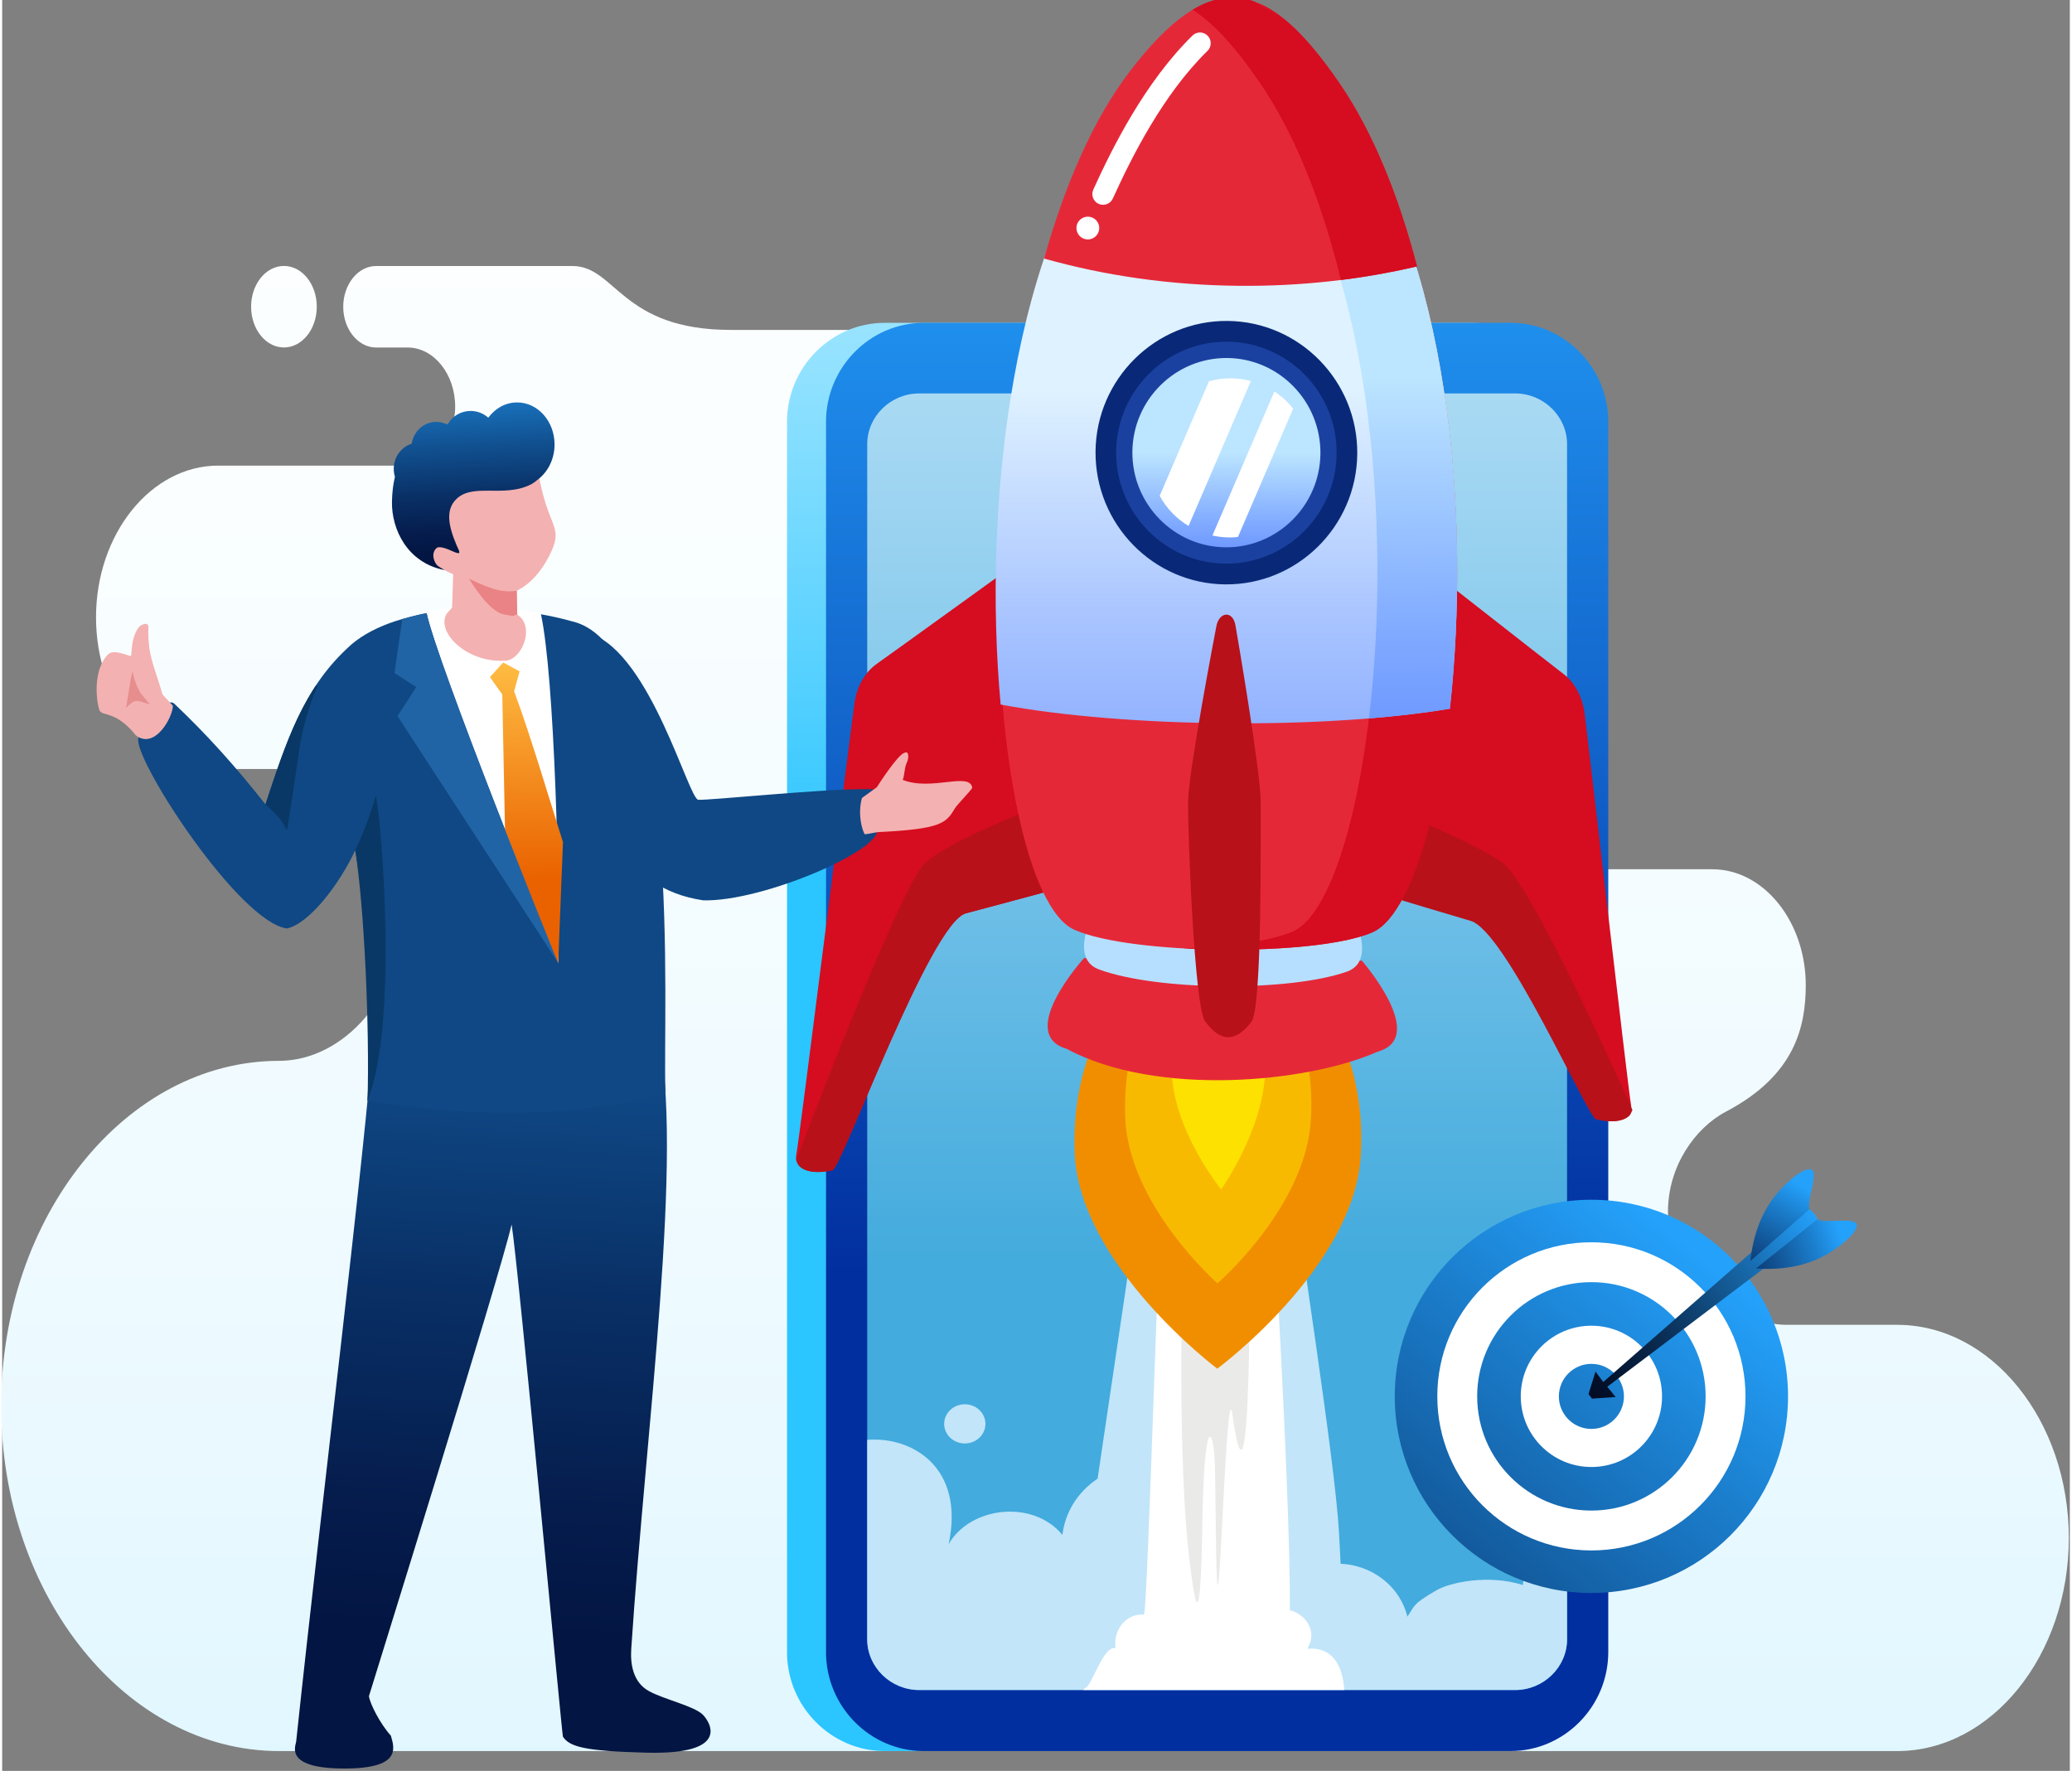 <svg width="358" height="306" version="1.1" id="Layer_1" xmlns="http://www.w3.org/2000/svg" xmlns:xlink="http://www.w3.org/1999/xlink" x="0px" y="0px"
	 viewBox="0 0 614 525.92" style="enable-background:new 0 0 614 525.92;" xml:space="preserve">
<rect x="0" y="0" width="614" height="525.92" fill="#808080" stroke="none"/>
<g>
	<g>
		<g>
			<defs>
				<path id="SVGID_1_" d="M529.85,393.45h32.88c28.03,0,50.97,28.48,50.97,63.29c0,34.81-22.93,63.29-50.97,63.29H82.23
					c-45.39,0-82.53-46.12-82.53-102.49c0-56.37,37.14-102.49,82.53-102.49c19.19,0,36.55-19.5,36.55-43.34s-15.7-43.33-34.89-43.33
					H64.15c-19.95,0-36.28-20.28-36.28-45.05c0-24.78,16.33-45.05,36.28-45.05h56.24c7.77,0,14.13-7.89,14.13-17.54
					c0-9.65-6.36-17.54-14.13-17.54h-9.36c-5.36,0-9.75-5.45-9.75-12.1v0c0-6.66,4.39-12.1,9.75-12.1h35.09c0,0,10.28,0,23.21,0
					c12.94,0,14.38,18.98,47.06,18.98c50.52,0,19.72,0,70.24,0c7,0,12.72,7.11,12.72,15.8v0c0,8.69-5.72,15.8-12.72,15.8H274.4
					c-10.14,0-18.43,10.3-18.43,22.89c0,12.59,8.29,22.89,18.43,22.89h18.38c49.64,0,56.65,16.11,65.35,48.16
					c8.69,32.04,96.85,34.63,96.85,34.63h52.84c15.28,0,27.77,15.52,27.77,34.49c-0.06,12.33-3.18,26.69-23.68,37.48
					c-9.31,4.9-17.24,16.35-17.24,29.71C494.68,378.04,515.16,393.45,529.85,393.45z M83.67,103.19c5.38,0,9.75-5.42,9.75-12.1
					c0-6.69-4.36-12.11-9.75-12.11c-5.38,0-9.75,5.42-9.75,12.11C73.92,97.77,78.29,103.19,83.67,103.19z"/>
			</defs>
			<clipPath id="SVGID_00000153688469417438533130000004754107421094939265_">
				<use xlink:href="#SVGID_1_"  style="overflow:visible;"/>
			</clipPath>
			
				<linearGradient id="SVGID_00000056403634613612694570000011968861212149154226_" gradientUnits="userSpaceOnUse" x1="306.71" y1="1481.83" x2="306.696" y2="-65.044">
				<stop  offset="0" style="stop-color:#54D0FF"/>
				<stop  offset="0.036" style="stop-color:#5FD3FF"/>
				<stop  offset="0.208" style="stop-color:#90E0FF"/>
				<stop  offset="0.379" style="stop-color:#B8EBFF"/>
				<stop  offset="0.546" style="stop-color:#D7F4FF"/>
				<stop  offset="0.707" style="stop-color:#EDFAFF"/>
				<stop  offset="0.861" style="stop-color:#FAFEFF"/>
				<stop  offset="1" style="stop-color:#FFFFFF"/>
			</linearGradient>
			
				<rect x="-0.3" y="78.98" style="clip-path:url(#SVGID_00000153688469417438533130000004754107421094939265_);fill:url(#SVGID_00000056403634613612694570000011968861212149154226_);" width="614" height="441.05"/>
		</g>
		<g>
			<defs>
				<path id="SVGID_00000130627332216530787290000008870149695013991075_" d="M262.1,95.87h174.22c15.97,0,29.04,13.24,29.04,29.42
					v365.32c0,16.18-13.07,29.42-29.04,29.42H262.1c-15.97,0-29.04-13.24-29.04-29.42V125.29
					C233.07,109.11,246.13,95.87,262.1,95.87"/>
			</defs>
			<clipPath id="SVGID_00000119104179575097480340000005914397735254427307_">
				<use xlink:href="#SVGID_00000130627332216530787290000008870149695013991075_"  style="overflow:visible;"/>
			</clipPath>
			
				<linearGradient id="SVGID_00000075152981924411370670000008020957144911928449_" gradientUnits="userSpaceOnUse" x1="349.218" y1="260.601" x2="349.243" y2="-149.78">
				<stop  offset="0" style="stop-color:#2BC5FF"/>
				<stop  offset="0.136" style="stop-color:#53D0FF"/>
				<stop  offset="0.363" style="stop-color:#90E1FF"/>
				<stop  offset="0.57" style="stop-color:#C0EEFF"/>
				<stop  offset="0.752" style="stop-color:#E2F7FF"/>
				<stop  offset="0.902" style="stop-color:#F7FDFF"/>
				<stop  offset="1" style="stop-color:#FFFFFF"/>
			</linearGradient>
			
				<rect x="233.07" y="95.87" style="clip-path:url(#SVGID_00000119104179575097480340000005914397735254427307_);fill:url(#SVGID_00000075152981924411370670000008020957144911928449_);" width="232.29" height="424.16"/>
		</g>
		<g>
			<defs>
				<path id="SVGID_00000012436931892054049010000000355818791804856982_" d="M273.68,95.87H447.9c15.97,0,29.04,13.24,29.04,29.42
					v365.32c0,16.18-13.07,29.42-29.04,29.42H273.68c-15.97,0-29.04-13.24-29.04-29.42V125.29
					C244.65,109.11,257.71,95.87,273.68,95.87"/>
			</defs>
			<clipPath id="SVGID_00000103964449973290755550000004840525079125495229_">
				<use xlink:href="#SVGID_00000012436931892054049010000000355818791804856982_"  style="overflow:visible;"/>
			</clipPath>
			
				<linearGradient id="SVGID_00000118361731237690984740000006046789480065110463_" gradientUnits="userSpaceOnUse" x1="360.797" y1="377.769" x2="360.772" y2="44.103">
				<stop  offset="0" style="stop-color:#022FA0"/>
				<stop  offset="0.678" style="stop-color:#197BDD"/>
				<stop  offset="1" style="stop-color:#24A1FB"/>
			</linearGradient>
			
				<rect x="244.65" y="95.87" style="clip-path:url(#SVGID_00000103964449973290755550000004840525079125495229_);fill:url(#SVGID_00000118361731237690984740000006046789480065110463_);" width="232.29" height="424.16"/>
		</g>
		<g>
			<defs>
				<path id="SVGID_00000073718261970399215060000010677138497942343578_" d="M272.31,116.84c-8.46,0-15.43,6.8-15.43,15.06v354.95
					c0,8.25,6.97,15.06,15.43,15.06h176.96c8.46,0,15.43-6.8,15.43-15.06V131.9c0-8.25-6.97-15.06-15.43-15.06h-11.78h-15.35H299.45
					h-2.63H272.31z"/>
			</defs>
			<clipPath id="SVGID_00000078755800332893116120000007129119369973286528_">
				<use xlink:href="#SVGID_00000073718261970399215060000010677138497942343578_"  style="overflow:visible;"/>
			</clipPath>
			
				<linearGradient id="SVGID_00000113326954146746813060000016415693706035338130_" gradientUnits="userSpaceOnUse" x1="360.79" y1="375.404" x2="360.802" y2="54.743">
				<stop  offset="0" style="stop-color:#43ABDD"/>
				<stop  offset="1" style="stop-color:#C2E5F9"/>
			</linearGradient>
			
				<rect x="256.88" y="116.84" style="clip-path:url(#SVGID_00000078755800332893116120000007129119369973286528_);fill:url(#SVGID_00000113326954146746813060000016415693706035338130_);" width="207.82" height="385.06"/>
		</g>
		<path style="fill-rule:evenodd;clip-rule:evenodd;fill:#C2E5F9;" d="M445.96,424.81c3.39,0,6.13,2.6,6.13,5.82
			c0,3.21-2.74,5.82-6.13,5.82c-3.38,0-6.12-2.61-6.12-5.82C439.83,427.41,442.57,424.81,445.96,424.81"/>
		<path style="fill-rule:evenodd;clip-rule:evenodd;fill:#C2E5F9;" d="M432.49,436.44c1.93,0,3.49,1.48,3.49,3.3
			c0,1.83-1.56,3.31-3.49,3.31c-1.92,0-3.48-1.48-3.48-3.31C429.01,437.92,430.57,436.44,432.49,436.44"/>
		<path style="fill-rule:evenodd;clip-rule:evenodd;fill:#C2E5F9;" d="M256.88,427.61v59.23c0,8.25,6.97,15.06,15.43,15.06h172.52
			h4.44c8.46,0,15.43-6.8,15.43-15.06v-35.08c-6.8,2.86-12.42,8.96-13.11,18.96c-10.3-3.27-21.65-0.73-25.52,1.48
			c-7.61,4.36-6.56,4.78-8.78,7.89c-0.5-2.02-1.33-4-2.52-5.87c-3.83-6.02-10.42-9.49-17.31-9.82c-0.14-3.16-0.31-6.31-0.49-9.45
			c-1.25-21.6-11.79-87.45-14.33-108.97l-1.13-9.5l-41.54-0.28l-2.08,10.4c-1.15,5.74-1.34,13.3-1.73,19.18l-10.87,73.36
			c-6.04,4-9.68,10.16-10.45,16.69c-8.82-10.68-27.43-8.34-33.77,2.73C285.97,435.46,269.84,426.52,256.88,427.61"/>
		<path style="fill:#FFFFFF;" d="M376.66,347.43l-31.6-3.07c-1.5,8.69-4.87,135.27-6.02,135.16c-4.3-0.42-8.1,3.07-8.48,7.79
			c-0.06,0.73-0.03,1.45,0.07,2.14c-0.08-0.01-0.16-0.02-0.24-0.03c-3.18-0.31-6.13,9.06-8.16,11.42c-0.47,0.37-0.9,0.72-1.31,1.06
			h77.62c-0.76-11.62-7.38-12.65-10.99-12.24c3.56-5.92-1.44-10.66-5.14-11.43C382.47,440.06,376.66,347.43,376.66,347.43"/>
		<path style="fill-rule:evenodd;clip-rule:evenodd;fill:#EAEAE9;" d="M350.71,372.46c0,0-2.32,61.78,2.42,95.32
			c1.04,7.34,2.71,19.07,3.25-14.66c0.53-33.73,3.29-29.18,3.71-18.91c0.41,10.27,0.15,56.49,1.74,26.58
			c1.58-29.91,2.48-47.88,3.52-40.54c4.48,31.73,5.24-16.85,5.09-47.97L350.71,372.46z"/>
		<path style="fill-rule:evenodd;clip-rule:evenodd;fill:#1E2187;" d="M378.25,103.98H336c-1.22,0-2.22,1-2.22,2.22
			c0,1.22,1,2.22,2.22,2.22h42.25c1.22,0,2.22-1,2.22-2.22C380.47,104.98,379.48,103.98,378.25,103.98"/>
		<path style="fill-rule:evenodd;clip-rule:evenodd;fill:#092978;" d="M364.35,157.59l-53.24-0.49c-3.75-0.03-6.79-3.13-6.76-6.88
			l0.02-2.62c-0.87-2.74-3.43-4.75-6.44-4.78l6.51-2.31l0.02-2.47l120.12,1.11l-0.02,2.47l6.47,2.43c-3.02-0.03-5.61,1.94-6.53,4.66
			l-0.02,2.62c-0.03,3.75-3.13,6.79-6.88,6.76L364.35,157.59z"/>
		<path style="fill-rule:evenodd;clip-rule:evenodd;fill:#FFFFFF;" d="M348.89,156.96c-1.13-0.01-2.03-1-2.02-2.2
			c0.01-1.21,0.94-2.17,2.06-2.16l37.83,0.35c1.13,0.01,2.03,0.99,2.02,2.2c-0.01,1.21-0.93,2.18-2.06,2.16L348.89,156.96z
			 M342.11,152.53c1.13,0.01,2.03,0.99,2.02,2.2c-0.01,1.21-0.93,2.17-2.06,2.16l-1.74-0.02c-1.13-0.01-2.03-1-2.02-2.2
			c0.01-1.21,0.93-2.17,2.06-2.16L342.11,152.53z"/>
		<path style="fill:#F18E00;" d="M387.45,292.54l-52.04-0.48c0,0-18.21,16.84-16.93,50.22c1.28,33.38,42.35,64.19,42.35,64.19
			s40.72-30.06,42.62-63.41C405.35,309.71,387.45,292.54,387.45,292.54"/>
		<path style="fill:#F8BA00;" d="M378.34,292.45l-33.81-0.31c0,0-11.85,13.23-11.06,39.41c0.8,26.18,27.42,49.58,27.42,49.58
			s26.51-22.91,27.78-49.07C389.95,305.9,378.34,292.45,378.34,292.45"/>
		<path style="fill:#FDE100;" d="M369.91,292.38l-16.95-0.16c0,0-5.96,8.77-5.6,26.08c0.36,17.31,14.61,34.95,14.61,34.95
			s12.39-17.39,13.06-34.7C375.71,301.25,369.91,292.38,369.91,292.38"/>
		<path style="fill-rule:evenodd;clip-rule:evenodd;fill:#E52838;" d="M316.09,311.48c-15.19-4.5,5.18-26.95,5.18-26.95l82.49,0.76
			c0,0,19.95,22.82,4.68,27.04C387.35,321.66,342.66,325.76,316.09,311.48"/>
		<path style="fill-rule:evenodd;clip-rule:evenodd;fill:#B6DFFF;" d="M325.73,287.91c-12.08-4.47,4.17-26.96,4.17-26.96l65.67,0.6
			c0,0,15.84,22.79,3.67,27.04C381.99,294.61,342.86,294.25,325.73,287.91"/>
		<path style="fill-rule:evenodd;clip-rule:evenodd;fill:#D60C20;" d="M411.58,159.44c0,0,49.07,38.46,52.05,40.71
			c2.97,2.25,5.56,6.34,6.28,11.68c0.71,5.34,13.04,112.5,13.77,116.18c0.72,3.69-3.02,6.21-10.35,4.35
			c-2.51-0.64-25.7-55.73-35.81-58.84c-19.34-5.96-33.28-10.4-33.28-10.4L411.58,159.44z"/>
		<path style="fill-rule:evenodd;clip-rule:evenodd;fill:#B81119;" d="M484.12,329.65L484.12,329.65c0,0.01-0.24,0.52-0.65,1.39
			c-1.42,1.81-4.91,2.6-10.15,1.32c-2.62-0.64-26.68-55.75-37.22-58.87c-20.16-5.97-34.68-10.42-34.68-10.42l0.65-7.93l4.07-17.64
			c0,0,30.25,12.27,39.24,18.57C454.35,262.38,484.11,329.64,484.12,329.65"/>
		<path style="fill-rule:evenodd;clip-rule:evenodd;fill:#D60C20;" d="M313.7,158.23c0,0-50.77,36.7-53.89,38.85
			c-3.12,2.16-5.87,6.16-6.67,11.48c-0.81,5.32-16.51,130.67-17.31,134.33c-0.8,3.66,3.08,6.3,10.73,4.67
			c2.63-0.56,29.05-73.53,39.62-76.33c20.22-5.36,34.79-9.37,34.79-9.37L313.7,158.23z"/>
		<path style="fill-rule:evenodd;clip-rule:evenodd;fill:#B81119;" d="M235.79,344.53L235.79,344.53c0,0.01,0.23,0.53,0.63,1.41
			c1.4,1.86,4.87,2.75,10.13,1.63c2.63-0.56,29.05-73.53,39.62-76.33c20.22-5.36,34.79-9.37,34.79-9.37l-0.56-7.95l-3.87-17.76
			c0,0-35.02,12.64-42.71,20.44C266.13,264.39,235.8,344.52,235.79,344.53"/>
		<path style="fill-rule:evenodd;clip-rule:evenodd;fill:#E52838;" d="M406.81,276.93c27.53-11.72,41.08-177.57-9.87-244.21
			c-21.81-27.48-38.46-29.83-62.19-2.94c-54.45,62.02-44.01,233.96-16.37,246.33C335.15,283.62,389.9,284.13,406.81,276.93"/>
		<path style="fill-rule:evenodd;clip-rule:evenodd;fill:#D60C20;" d="M406.8,276.93c27.53-11.72,43.04-177.56-9.87-244.21
			c-15.67-19.74-28.67-26.51-43.55-18.8c6.36,3.5,12.84,9.74,19.86,18.58c52.92,66.65,37.4,232.49,9.87,244.21
			c-6.57,2.8-18.86,4.43-32.42,4.94C371.99,282.85,396.47,281.33,406.8,276.93"/>
		<g>
			<defs>
				<path id="SVGID_00000082338923508399485100000011584273533552803717_" d="M429.91,210.47c6.31-57.19-0.21-136.48-32.97-177.75
					c-21.81-27.48-38.46-29.83-62.19-2.94c-35.2,39.89-43.61,121.04-38.25,179.46C333.4,216.16,392.89,216.71,429.91,210.47z"/>
			</defs>
			<clipPath id="SVGID_00000174564453016388165650000004277779367731345286_">
				<use xlink:href="#SVGID_00000082338923508399485100000011584273533552803717_"  style="overflow:visible;"/>
			</clipPath>
			
				<linearGradient id="SVGID_00000027586528290035433920000012749887431795735703_" gradientUnits="userSpaceOnUse" x1="363.694" y1="223.365" x2="363.682" y2="115.685">
				<stop  offset="0" style="stop-color:#8EAEFF"/>
				<stop  offset="0.336" style="stop-color:#A6C2FF"/>
				<stop  offset="1" style="stop-color:#DFF2FF"/>
			</linearGradient>
			
				<rect x="291.14" y="2.88" style="clip-path:url(#SVGID_00000174564453016388165650000004277779367731345286_);fill:url(#SVGID_00000027586528290035433920000012749887431795735703_);" width="145.09" height="213.83"/>
		</g>
		<g>
			<defs>
				<path id="SVGID_00000093154974662488173770000014715078199582429365_" d="M429.91,210.47c6.31-57.19-0.21-136.48-32.97-177.75
					c-11.08-13.96-20.82-21.43-30.84-21.88c2.02,9.2,4.21,17.96,7.15,21.66c33.36,42.02,39.52,123.47,32.62,180.86
					C414.51,212.65,422.65,211.69,429.91,210.47z"/>
			</defs>
			<clipPath id="SVGID_00000085232674669330018050000006753825266385319066_">
				<use xlink:href="#SVGID_00000093154974662488173770000014715078199582429365_"  style="overflow:visible;"/>
			</clipPath>
			
				<linearGradient id="SVGID_00000084520096003157624540000006901879401360293259_" gradientUnits="userSpaceOnUse" x1="402.15" y1="224.012" x2="401.162" y2="112.189">
				<stop  offset="0" style="stop-color:#6993FF"/>
				<stop  offset="0.333" style="stop-color:#81ABFF"/>
				<stop  offset="1" style="stop-color:#BCE5FF"/>
			</linearGradient>
			
				<rect x="366.1" y="10.83" style="clip-path:url(#SVGID_00000085232674669330018050000006753825266385319066_);fill:url(#SVGID_00000084520096003157624540000006901879401360293259_);" width="70.13" height="202.52"/>
		</g>
		<path style="fill-rule:evenodd;clip-rule:evenodd;fill:#092978;" d="M363.18,173.55c21.4,0.2,39.02-17.22,39.22-38.76
			c0.2-21.55-17.1-39.28-38.5-39.48c-21.4-0.2-39.02,17.22-39.22,38.76C324.49,155.62,341.78,173.36,363.18,173.55"/>
		<path style="fill-rule:evenodd;clip-rule:evenodd;fill:#1B41A0;" d="M363.24,167.38c18.03,0.17,32.87-14.5,33.03-32.65
			c0.17-18.15-14.4-33.09-32.43-33.25c-18.02-0.17-32.86,14.5-33.03,32.65S345.22,167.22,363.24,167.38"/>
		<path style="fill-rule:evenodd;clip-rule:evenodd;fill:#B81119;" d="M370.96,303.46c3.31-4.28,2.69-56.17,2.77-65.06
			c0.08-8.89-7.25-51.27-7.48-52.57c-0.75-4.62-4.79-4.15-5.65-0.05c-0.25,1.3-8.37,43.53-8.45,52.42
			c-0.08,8.89,1.84,60.79,5.07,65.13C361.87,309.57,366.2,309.61,370.96,303.46"/>
		<path style="fill-rule:evenodd;clip-rule:evenodd;fill:#E52838;" d="M420.16,79.12c-5.48-21.01-13.06-39.88-23.14-54.56
			c-21.77-31.72-38.42-34.42-62.19-3.31c-11.1,14.53-19.25,33.87-25.45,55.53c18.19,5.12,37.47,7.91,57.89,8.1
			C385.67,85.05,403.44,83.02,420.16,79.12"/>
		<path style="fill-rule:evenodd;clip-rule:evenodd;fill:#D60C20;" d="M380.99,5.9l-0.05-0.04c-0.65-0.54-1.3-1.04-1.95-1.51
			l-0.06-0.04c-0.2-0.14-0.39-0.28-0.59-0.42l-0.17-0.11c-0.59-0.4-1.17-0.78-1.76-1.13l-0.22-0.13c-0.18-0.1-0.35-0.2-0.53-0.3
			c-0.07-0.04-0.14-0.08-0.22-0.12c-0.31-0.17-0.62-0.33-0.93-0.49c-0.09-0.05-0.19-0.09-0.28-0.14c-0.16-0.08-0.32-0.15-0.48-0.22
			c-0.11-0.05-0.21-0.09-0.31-0.14c-0.16-0.07-0.31-0.14-0.47-0.2h0C372.76,0.81,372.54,0.72,380.99,5.9 M380.99,5.9
			c5.14,4.24,10.41,10.49,16.02,18.66c10.08,14.68,17.66,33.56,23.14,54.56c-7.35,1.71-14.89,3.07-22.61,4.03
			c-5.55-22.71-13.46-43.14-24.22-58.81c-7-10.21-13.48-17.4-19.83-21.44c0.31-0.19,0.63-0.37,0.94-0.54l0.01-0.01
			c0.94-0.53,1.88-0.98,2.82-1.37l0.11-0.04c0.6-0.25,1.21-0.47,1.81-0.66l0.11-0.04c0.26-0.08,0.52-0.16,0.78-0.23l0.14-0.04
			c0.29-0.08,0.58-0.15,0.88-0.21l0.06-0.01c0.26-0.06,0.52-0.11,0.78-0.15l0.22-0.04c0.24-0.04,0.49-0.08,0.73-0.11l0.11-0.02
			c0.28-0.03,0.55-0.06,0.83-0.08c0.07,0,0.15-0.01,0.23-0.01c0.21-0.01,0.41-0.02,0.62-0.03c0.09,0,0.17-0.01,0.26-0.01
			c0.26-0.01,0.53-0.01,0.79,0c0.06,0,0.13,0,0.19,0.01c0.21,0.01,0.41,0.02,0.62,0.03c0.11,0.01,0.21,0.02,0.32,0.03
			c0.18,0.02,0.36,0.03,0.53,0.05c0.1,0.01,0.2,0.02,0.3,0.03c0.25,0.03,0.5,0.07,0.74,0.11c0.11,0.02,0.22,0.04,0.34,0.06
			c0.16,0.03,0.31,0.06,0.47,0.09c0.12,0.03,0.24,0.05,0.37,0.08c0.16,0.04,0.33,0.08,0.5,0.12c0.19,0.05,0.38,0.1,0.57,0.16
			c0.15,0.04,0.29,0.09,0.44,0.13c0.14,0.04,0.28,0.09,0.42,0.14c0.12,0.04,0.24,0.08,0.36,0.12L380.99,5.9z"/>
		<g>
			<defs>
				<path id="SVGID_00000066490340061621251110000009853778466375575462_" d="M363.28,162.54c15.38,0.14,28.04-12.37,28.18-27.85
					c0.14-15.48-12.29-28.23-27.66-28.37c-15.38-0.14-28.04,12.37-28.18,27.85C335.48,149.65,347.9,162.4,363.28,162.54z"/>
			</defs>
			<clipPath id="SVGID_00000106829852152227822530000005903428407183141300_">
				<use xlink:href="#SVGID_00000066490340061621251110000009853778466375575462_"  style="overflow:visible;"/>
			</clipPath>
			
				<linearGradient id="SVGID_00000050628412313234130170000002969987050442817957_" gradientUnits="userSpaceOnUse" x1="363.445" y1="165.387" x2="363.545" y2="134.433">
				<stop  offset="0" style="stop-color:#6993FF"/>
				<stop  offset="0.333" style="stop-color:#81ABFF"/>
				<stop  offset="1" style="stop-color:#BCE5FF"/>
			</linearGradient>
			
				<rect x="335.48" y="106.18" style="clip-path:url(#SVGID_00000106829852152227822530000005903428407183141300_);fill:url(#SVGID_00000050628412313234130170000002969987050442817957_);" width="56.13" height="56.5"/>
		</g>
		<path style="fill-rule:evenodd;clip-rule:evenodd;fill:#FFFFFF;" d="M377.79,116.26l-18.4,42.77c2.46,0.55,5.01,0.71,7.58,0.44
			l16.39-38.1C381.78,119.35,379.89,117.63,377.79,116.26 M370.82,113.15L352.3,156.2c-3.53-2.12-6.52-5.16-8.57-8.96l14.63-34.01
			C362.54,112.06,366.84,112.09,370.82,113.15z"/>
		<path style="fill:#FFFFFF;" d="M329.82,58.95c-0.73,1.6-2.61,2.31-4.22,1.59c-1.6-0.73-2.31-2.61-1.59-4.22
			c2.8-6.17,6.63-14.13,11.49-22.25c4.91-8.19,10.89-16.57,17.98-23.52c1.26-1.23,3.28-1.2,4.5,0.06c1.23,1.26,1.2,3.28-0.06,4.5
			c-6.62,6.48-12.28,14.42-16.95,22.23C336.25,45.23,332.54,52.96,329.82,58.95"/>
		<path style="fill-rule:evenodd;clip-rule:evenodd;fill:#FFFFFF;" d="M320.61,64.85c1.59-0.98,3.67-0.5,4.66,1.09
			c0.99,1.59,0.5,3.67-1.09,4.66c-1.59,0.99-3.67,0.5-4.66-1.09C318.53,67.93,319.02,65.84,320.61,64.85"/>
		<path style="fill-rule:evenodd;clip-rule:evenodd;fill:#0F4884;" d="M171.24,223.68c8.72,19.14,11.99,39.98,36.95,43.7
			c17.66,0.49,53.94-15.25,51.55-21.34c-2.6-6.62,6.66-11.87-3.48-11.68c-13.49-0.04-46.5,3.38-49.54,3.16
			c-2.88-0.2-14.03-42.82-31.73-49.25C172.88,186.92,165.09,214.43,171.24,223.68"/>
		<path style="fill-rule:evenodd;clip-rule:evenodd;fill:#F4B1B1;" d="M259.73,233.79c1.21-1.89,6.1-9.35,8.07-10.17
			c1-0.42,1.06-0.04,1.22,0.53c0.14,0.5-0.02,1.64-0.38,2.33c-0.75,1.44-0.72,4.39-1.25,5.12c8.62,3.44,19.86-2.49,20.69,2.34
			c-0.41,0.9-4.49,4.96-5.27,6.28c-2.46,4.21-4.13,6.01-22.56,6.89c-0.87,0.04-3.18,0.62-4.12,0.65c-0.83-1.42-2.13-6.07-0.81-10.78
			L259.73,233.79z"/>
		<g>
			<defs>
				<path id="SVGID_00000172426220989000556290000017053838391150702762_" d="M194.62,306.24c8.04,35.3-3.45,117.35-7.81,183.38
					c-0.3,4.49,0.45,9.99,5.3,12.63c4.43,2.42,13.27,4.4,15.88,6.91c1.89,1.8,9.11,12.03-16.75,11.35
					c-18.37-0.48-22.75-1.76-24.72-4.74c-0.28-0.42-13.33-140.65-15.24-152.15c-3.28,14.66-42.38,140.03-42.37,140.11
					c0.31,2.22,3.24,8.09,6.52,11.74c1,3.59,3.4,9.9-14.41,9.74c-17.82-0.15-13.64-7.07-13.7-8.16
					c7.9-74.34,20.08-171.25,23.34-214.34c0,0,23.7-0.34,36.62-7.64c19.64-11.09,31.77-56.22,28.1-9.77
					C174.69,294,191.56,294.24,194.62,306.24"/>
			</defs>
			<clipPath id="SVGID_00000073708238865939792190000007842920653565311652_">
				<use xlink:href="#SVGID_00000172426220989000556290000017053838391150702762_"  style="overflow:visible;"/>
			</clipPath>
			
				<linearGradient id="SVGID_00000052797970508383823680000000667912657457039259_" gradientUnits="userSpaceOnUse" x1="143.733" y1="487.997" x2="165.636" y2="126.846">
				<stop  offset="0" style="stop-color:#031542"/>
				<stop  offset="0.108" style="stop-color:#051C4C"/>
				<stop  offset="0.291" style="stop-color:#093066"/>
				<stop  offset="0.524" style="stop-color:#115191"/>
				<stop  offset="0.798" style="stop-color:#1B7DCB"/>
				<stop  offset="1" style="stop-color:#24A1FB"/>
			</linearGradient>
			
				<rect x="83.2" y="238.85" style="clip-path:url(#SVGID_00000073708238865939792190000007842920653565311652_);fill:url(#SVGID_00000052797970508383823680000000667912657457039259_);" width="133.91" height="286.52"/>
		</g>
		<path style="fill-rule:evenodd;clip-rule:evenodd;fill:#0F4884;" d="M104.85,252.5c2.88,16.91,5.23,45.59,3.64,74.39
			c34.67,5.96,67.77,4.07,88.48-2.52c-0.97-22.88,5.79-132.67-28.12-139.94c-22.94-6.43-53.7-4.4-66.41,8.13l-0.11,0.1
			c-12.9,12.11-17.97,27.45-24.15,46.22c-9.04-11.46-17.42-20.75-27.08-29.91c-2.56-2.43-10.78,7.97-10.72,10.86
			c0.15,7.98,30.03,53.83,44.14,55.91C91.2,274.35,100.19,262.53,104.85,252.5"/>
		<path style="fill-rule:evenodd;clip-rule:evenodd;fill:#FFFFFF;" d="M159.95,182.22c4.16,18.89,5.61,82.69,5.17,103.77
			c-0.81-1.59-36.11-89.42-39.1-104C135.7,179.23,149.29,179.6,159.95,182.22"/>
		<g>
			<defs>
				<path id="SVGID_00000124853040015261087680000014023869980512150711_" d="M166.53,250.1l-1.41,35.89l-15.67-32.99l-0.94-46.76
					l-3.67-5.15l3.94-4.34l4.87,2.62l-1.63,5.92C156.84,218.13,163.32,240.1,166.53,250.1"/>
			</defs>
			<clipPath id="SVGID_00000131367011300506124680000016897585489718208914_">
				<use xlink:href="#SVGID_00000124853040015261087680000014023869980512150711_"  style="overflow:visible;"/>
			</clipPath>
			
				<linearGradient id="SVGID_00000142883881532507912020000012081781797857971355_" gradientUnits="userSpaceOnUse" x1="156.133" y1="261.147" x2="154.594" y2="193.959">
				<stop  offset="0" style="stop-color:#EA6200"/>
				<stop  offset="1" style="stop-color:#FFC045"/>
			</linearGradient>
			
				<rect x="144.83" y="196.75" style="clip-path:url(#SVGID_00000131367011300506124680000016897585489718208914_);fill:url(#SVGID_00000142883881532507912020000012081781797857971355_);" width="21.69" height="89.24"/>
		</g>
		<path style="fill-rule:evenodd;clip-rule:evenodd;fill:#093866;" d="M93.08,203.71c-6.59,10.01-10.46,21.71-14.89,35.18
			c0,0,3.97,3.43,5.16,5.54c1.18,2.1,1.25,2.1,1.25,2.1s2.3-14.52,3.68-24.24c1.38-9.72,5.39-18.59,5.39-18.59L93.08,203.71z"/>
		<path style="fill-rule:evenodd;clip-rule:evenodd;fill:#093866;" d="M104.85,252.5c2.7,17.2,4.28,52.81,3.64,74.39
			c9.09-22.54,4.27-81.53,2.5-90.61C109.35,241.81,107.27,247.43,104.85,252.5"/>
		<path style="fill-rule:evenodd;clip-rule:evenodd;fill:#F4B1B1;" d="M162.48,165.01c-2.44,4.85-5.85,8.59-9.66,10.42l0.13,7.05
			l1.03,0.87c4.02,4.31-0.33,13.15-4.91,12.87c-11.57,0.57-20.46-8.92-16.98-14.07l1.51-1.68l0.33-9.98c-0.6-0.03-4.94-2.5-6.24-2.9
			c-1.29-0.4-3.19-2.89-3.32-5.52c-0.13-2.63,3.94-1.78,3.94-1.78c-4.93-6.74-10.5-12.25-3.27-18.32
			c7.23-6.07,23.85-9.61,23.85-9.61l10-3.47c-1.27,3.45,0.43,14.96,3,22.15C164.19,157.49,165.75,158.49,162.48,165.01"/>
		<path style="fill-rule:evenodd;clip-rule:evenodd;fill:#E98385;" d="M138.64,171.88c0,0,5.66,9.7,10.3,10.58
			c4.64,0.88,2.27,0.23,4,0.02l-0.13-7.05C149.61,175.94,146.48,175.69,138.64,171.88"/>
		<g>
			<defs>
				<path id="SVGID_00000003085542932867434260000015892875719155636362_" d="M157.13,143.81c-8.31,4.26-17.88-0.79-22.73,4.91
					c-2.4,2.82-2.16,6.9,0.53,13.18c0.79,1.85,1.85,3.22-1.28,1.77c-1.44-0.66-3.8-1.59-4.61-0.94c-1.8,1.45-0.89,4.51,0.54,5.49
					c0.64,0.44,1.85,1.09,1.85,1.09c-11.18-2.12-15.84-12.21-15.68-20.33c0.05-2.75,0.36-5.2,0.88-7.38
					c-0.23-0.75-0.35-1.55-0.35-2.38c0-3.53,2.25-6.5,5.32-7.44c0.57-3.68,3.62-6.49,7.29-6.49c1.11,0,2.15,0.25,3.1,0.71l0.37-0.1
					c1.34-2.31,3.86-3.86,6.74-3.86c2.02,0,3.86,0.76,5.25,2.01c2.04-2.77,5.12-4.54,8.57-4.54c6.14,0,11.11,5.59,11.11,12.49
					c0,4.32-1.95,8.12-4.91,10.37C158.52,142.92,157.86,143.39,157.13,143.81"/>
			</defs>
			<clipPath id="SVGID_00000169551038784743094080000008611789447181758911_">
				<use xlink:href="#SVGID_00000003085542932867434260000015892875719155636362_"  style="overflow:visible;"/>
			</clipPath>
			
				<linearGradient id="SVGID_00000009552425946449991050000017367052073206682533_" gradientUnits="userSpaceOnUse" x1="140.883" y1="164.482" x2="137.603" y2="102.876">
				<stop  offset="0" style="stop-color:#031542"/>
				<stop  offset="0.108" style="stop-color:#051C4C"/>
				<stop  offset="0.291" style="stop-color:#093066"/>
				<stop  offset="0.524" style="stop-color:#115191"/>
				<stop  offset="0.798" style="stop-color:#1B7DCB"/>
				<stop  offset="1" style="stop-color:#24A1FB"/>
			</linearGradient>
			
				<rect x="115.6" y="119.53" style="clip-path:url(#SVGID_00000169551038784743094080000008611789447181758911_);fill:url(#SVGID_00000009552425946449991050000017367052073206682533_);" width="48.43" height="49.78"/>
		</g>
		<path style="fill-rule:evenodd;clip-rule:evenodd;fill:#F4B1B1;" d="M50.69,209.59l-3.1-3.38c-1.08-4.14-2.74-7.9-3.65-12.35
			c-0.46-2.23-0.65-5.81-0.5-7.3c0.22-2.17-2.32-1.18-3.07-0.03c-2.1,3.24-1.81,6.64-2.09,8.32c-1.24-0.17-5.22-2.23-6.94-0.42
			c-4.59,4.85-3.31,14.29-2.42,16.57c0.68,1.75,4.84-0.07,10.78,7.39C45.37,222.77,50.71,212.89,50.69,209.59"/>
		<path style="fill-rule:evenodd;clip-rule:evenodd;fill:#E68D8E;" d="M39.14,201.28c0,0,0.92,3.22,2.19,4.84
			c1.27,1.63,2.58,3.11,2.58,3.11c-4.18-1.24-4.16-1.91-7.14,0.99c0,0,0.67-3.71,0.92-5.59c0.25-1.87,0.99-5.27,0.99-5.27
			L39.14,201.28z"/>
		<path style="fill-rule:evenodd;clip-rule:evenodd;fill:#2164A5;" d="M165.12,285.98L165.12,285.98l-47.72-73.31l5.56-8.61
			l-6.46-4.17l2.31-16.03c1.64-0.47,5.26-1.52,7.23-1.78C129.15,196.91,164.29,284.35,165.12,285.98"/>
		<path style="fill-rule:evenodd;clip-rule:evenodd;fill:#C2E5F9;" d="M285.86,417.04c-3.39,0-6.13,2.61-6.13,5.82
			c0,3.21,2.74,5.82,6.13,5.82c3.38,0,6.13-2.61,6.13-5.82C291.98,419.64,289.24,417.04,285.86,417.04"/>
		<g>
			<defs>
				<path id="SVGID_00000106141114696692140470000015789011266681397436_" d="M471.93,356.3c32.25,0,58.39,26.14,58.39,58.39
					c0,32.25-26.14,58.39-58.39,58.39c-32.25,0-58.39-26.14-58.39-58.39C413.53,382.44,439.68,356.3,471.93,356.3"/>
			</defs>
			<clipPath id="SVGID_00000074404480370151552060000017063933906490916266_">
				<use xlink:href="#SVGID_00000106141114696692140470000015789011266681397436_"  style="overflow:visible;"/>
			</clipPath>
			
				<linearGradient id="SVGID_00000129178090171490791590000000191940230248362634_" gradientUnits="userSpaceOnUse" x1="339.249" y1="582.165" x2="504.818" y2="373.176">
				<stop  offset="0" style="stop-color:#031542"/>
				<stop  offset="0.108" style="stop-color:#051C4C"/>
				<stop  offset="0.291" style="stop-color:#093066"/>
				<stop  offset="0.524" style="stop-color:#115191"/>
				<stop  offset="0.798" style="stop-color:#1B7DCB"/>
				<stop  offset="1" style="stop-color:#24A1FB"/>
			</linearGradient>
			
				<rect x="413.53" y="356.3" style="clip-path:url(#SVGID_00000074404480370151552060000017063933906490916266_);fill:url(#SVGID_00000129178090171490791590000000191940230248362634_);" width="116.78" height="116.78"/>
		</g>
		<path style="fill-rule:evenodd;clip-rule:evenodd;fill:#FFFFFF;" d="M471.93,380.77c18.73,0,33.92,15.19,33.92,33.92
			c0,18.73-15.19,33.92-33.92,33.92c-18.73,0-33.92-15.19-33.92-33.92C438.01,395.96,453.19,380.77,471.93,380.77 M471.93,368.93
			c25.27,0,45.76,20.49,45.76,45.76c0,25.27-20.49,45.76-45.76,45.76c-25.27,0-45.76-20.49-45.76-45.76
			C426.17,389.42,446.65,368.93,471.93,368.93z"/>
		<path style="fill-rule:evenodd;clip-rule:evenodd;fill:#FFFFFF;" d="M471.93,405.04c5.33,0,9.66,4.32,9.66,9.66
			c0,5.33-4.32,9.66-9.66,9.66c-5.33,0-9.66-4.32-9.66-9.66C462.27,409.36,466.59,405.04,471.93,405.04 M471.93,393.71
			c11.59,0,20.98,9.39,20.98,20.98c0,11.59-9.39,20.98-20.98,20.98c-11.59,0-20.98-9.39-20.98-20.98
			C450.95,403.11,460.34,393.71,471.93,393.71z"/>
		<g>
			<defs>
				<path id="SVGID_00000166671919104652824040000018097564488555876509_" d="M472.13,415.37l7-0.49l-2.49-3.04l62.78-47.49
					c0.26-1.98-1.27-5.34-4.73-5.8l-59.23,51.87l-2.32-3.09l-2.07,6.69L472.13,415.37z"/>
			</defs>
			<clipPath id="SVGID_00000145764583146058611840000005551466709720682900_">
				<use xlink:href="#SVGID_00000166671919104652824040000018097564488555876509_"  style="overflow:visible;"/>
			</clipPath>
			
				<linearGradient id="SVGID_00000139266029112105303450000009938285296976060080_" gradientUnits="userSpaceOnUse" x1="471.431" y1="414.46" x2="538.119" y2="360.439">
				<stop  offset="0" style="stop-color:#030C24"/>
				<stop  offset="0.097" style="stop-color:#04132E"/>
				<stop  offset="0.26" style="stop-color:#092548"/>
				<stop  offset="0.47" style="stop-color:#0F4373"/>
				<stop  offset="0.718" style="stop-color:#186CAF"/>
				<stop  offset="0.995" style="stop-color:#24A0FA"/>
				<stop  offset="1" style="stop-color:#24A1FB"/>
			</linearGradient>
			
				<rect x="471.07" y="358.56" style="clip-path:url(#SVGID_00000145764583146058611840000005551466709720682900_);fill:url(#SVGID_00000139266029112105303450000009938285296976060080_);" width="68.62" height="56.81"/>
		</g>
		<g>
			<defs>
				<path id="SVGID_00000047748112136032833770000014043855785677587356_" d="M519.12,374.52l17.58-15.4
					c-0.95-2.48,2.81-10.92,0.52-11.79c-1.15-0.43-3.15,0.65-5.25,2.31C523.93,356.04,520.26,364.38,519.12,374.52"/>
			</defs>
			<clipPath id="SVGID_00000048498016835411985310000015599942652411098286_">
				<use xlink:href="#SVGID_00000047748112136032833770000014043855785677587356_"  style="overflow:visible;"/>
			</clipPath>
			
				<linearGradient id="SVGID_00000091697625955613498070000001617609173744422569_" gradientUnits="userSpaceOnUse" x1="512.501" y1="390.712" x2="534.168" y2="352.06">
				<stop  offset="0" style="stop-color:#031542"/>
				<stop  offset="0.108" style="stop-color:#051C4C"/>
				<stop  offset="0.291" style="stop-color:#093066"/>
				<stop  offset="0.524" style="stop-color:#115191"/>
				<stop  offset="0.798" style="stop-color:#1B7DCB"/>
				<stop  offset="1" style="stop-color:#24A1FB"/>
			</linearGradient>
			
				<rect x="519.12" y="346.9" style="clip-path:url(#SVGID_00000048498016835411985310000015599942652411098286_);fill:url(#SVGID_00000091697625955613498070000001617609173744422569_);" width="20.4" height="27.62"/>
		</g>
		<g>
			<defs>
				<path id="SVGID_00000138535719558339415200000005793704038927889342_" d="M520.77,376.72l18.26-14.59
					c2.28,1.37,11.25-0.84,11.69,1.57c0.22,1.21-1.19,2.98-3.2,4.76C539.8,375.24,530.95,377.38,520.77,376.72"/>
			</defs>
			<clipPath id="SVGID_00000090998681055739914580000018233613522887976848_">
				<use xlink:href="#SVGID_00000138535719558339415200000005793704038927889342_"  style="overflow:visible;"/>
			</clipPath>
			
				<linearGradient id="SVGID_00000171699732377388385500000013798814926388533687_" gradientUnits="userSpaceOnUse" x1="503.705" y1="380.462" x2="545.572" y2="365.969">
				<stop  offset="0" style="stop-color:#031542"/>
				<stop  offset="0.108" style="stop-color:#051C4C"/>
				<stop  offset="0.291" style="stop-color:#093066"/>
				<stop  offset="0.524" style="stop-color:#115191"/>
				<stop  offset="0.798" style="stop-color:#1B7DCB"/>
				<stop  offset="1" style="stop-color:#24A1FB"/>
			</linearGradient>
			
				<rect x="520.77" y="361.28" style="clip-path:url(#SVGID_00000090998681055739914580000018233613522887976848_);fill:url(#SVGID_00000171699732377388385500000013798814926388533687_);" width="30.18" height="16.1"/>
		</g>
	</g>
</g>
</svg>
